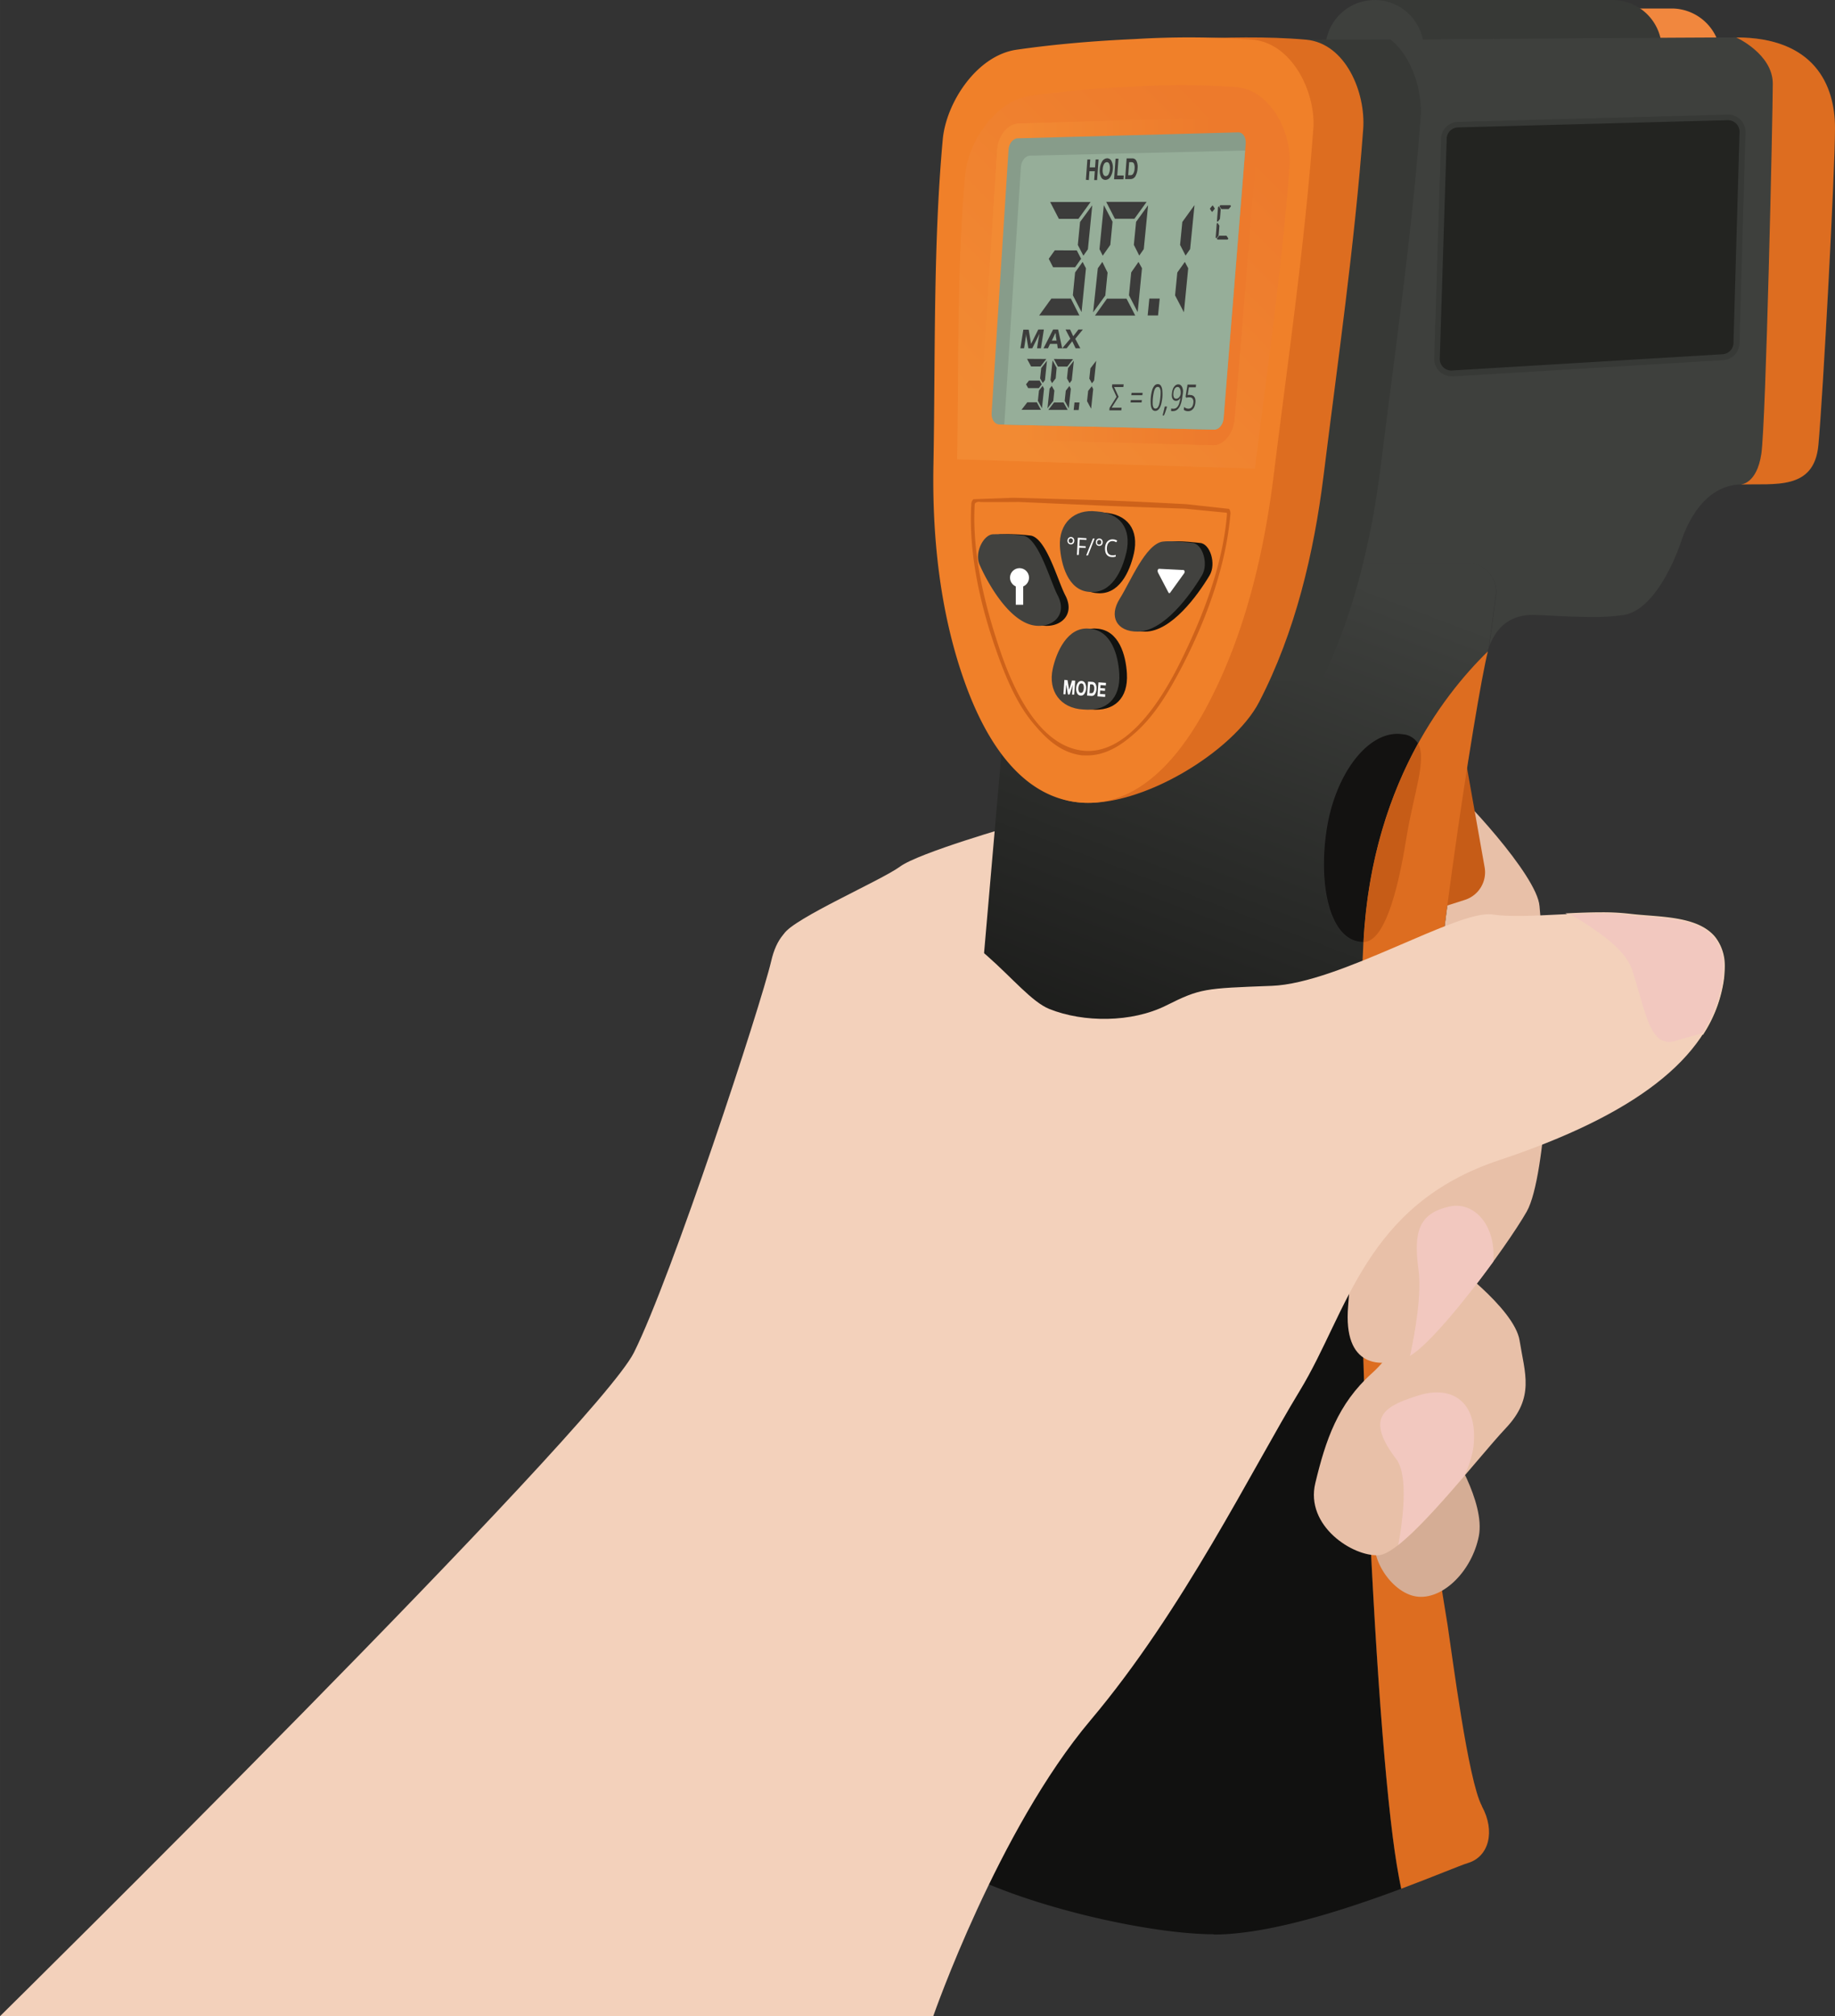 <svg xmlns="http://www.w3.org/2000/svg" xmlns:xlink="http://www.w3.org/1999/xlink" width="159.21mm" height="174.83mm" viewBox="0 0 451.3 495.58"><rect x="0" y="0" width="451.3" height="495.58" fill="#333333" stroke="none"/><defs><style>.cls-1{fill:#373936;}.cls-2{fill:#42423f;}.cls-3{fill:url(#Безымянный_градиент_89);}.cls-17,.cls-4{fill:#111210;}.cls-4{opacity:0.53;}.cls-5{fill:#3e403d;}.cls-6{fill:#c65c17;}.cls-7{fill:url(#Безымянный_градиент_93);}.cls-8{fill:#f3d1bb;}.cls-9{fill:#e8c0a8;}.cls-10{fill:#f1873e;}.cls-11{clip-path:url(#clip-path);}.cls-12{clip-path:url(#clip-path-2);}.cls-13{clip-path:url(#clip-path-3);}.cls-14{clip-path:url(#clip-path-4);}.cls-15{fill:#dd6d20;}.cls-16{fill:#f08029;}.cls-18{clip-path:url(#clip-path-5);}.cls-19{clip-path:url(#clip-path-6);}.cls-20{fill:#ce621a;}.cls-21{clip-path:url(#clip-path-7);}.cls-22{fill:#fff;}.cls-23{clip-path:url(#clip-path-8);}.cls-24{fill:url(#Безымянный_градиент_89-2);}.cls-25{clip-path:url(#clip-path-9);}.cls-26{fill:url(#Безымянный_градиент_89-4);}.cls-27{fill:#879c8a;}.cls-28{fill:#96ae99;}.cls-29{fill:#3c3c3b;}.cls-30{clip-path:url(#clip-path-10);}.cls-31{fill:#131211;}.cls-32{clip-path:url(#clip-path-11);}.cls-33{fill:#d5ad95;}.cls-34{fill:#f2c8bf;}</style><linearGradient id="Безымянный_градиент_89" x1="241.13" y1="69.06" x2="309.2" y2="69.06" gradientUnits="userSpaceOnUse"><stop offset="0.12" stop-color="#f28a33"/><stop offset="0.84" stop-color="#ed7a2c"/></linearGradient><linearGradient id="Безымянный_градиент_93" x1="371.98" y1="126.22" x2="286.52" y2="351.59" gradientUnits="userSpaceOnUse"><stop offset="0.12" stop-color="#3e403d"/><stop offset="0.84" stop-color="#111110"/></linearGradient><clipPath id="clip-path"><path class="cls-1" d="M396.24,0H338.07V24.21h58.17a12.11,12.11,0,1,0,0-24.21Z"/></clipPath><clipPath id="clip-path-2"><path class="cls-5" d="M247,177.64h0m0,0h0m0,0h0m0,0h0m0,0h0m0,0h0m0,0h0m0,0h0m0,0h0m0,0h0m0,0h0m0,0h0m0,0h0m0,0v0m0-.11h0m0,0a.41.41,0,0,0,0-.12.41.41,0,0,1,0,.12m0-.12v0m0-.1c.2-2.28,1-12.24,2.22-26.07-1.17,13.83-2,23.79-2.22,26.07m119.23-18.09,1.68-12.76a7.11,7.11,0,0,0-7-8.05H250.29c3.5-41.53,8.57-102.36,9.08-112.6.72-14.43,26.75-16,46.8-16,5.74,0,11,.13,15,.13C339.27,9.75,414,9.2,427,9.2c19.14,0,24.35,11.57,24.35,22.26s-3,66.09-4.09,77.94c-.9,9.6-8.12,9.66-15.48,9.66h-.16c-1.18,0-2.35,0-3.49,0-7.9.28-12.39,7.32-14.64,13.95s-7.32,17-14.08,18.14a50.39,50.39,0,0,1-8,.5c-5.8,0-11.93-.5-14.55-.5-3.94,0-8.45,1.69-10.63,7.88m-117-8.1a2.83,2.83,0,0,1,0-.29c0,.1,0,.2,0,.29m0-.3,0-.25a2,2,0,0,1,0,.25m0-.33v-.17c0,.06,0,.11,0,.17"/></clipPath><clipPath id="clip-path-3"><path class="cls-7" d="M298.5,475.44c-22.06,0-73.09-13.51-73.65-27,0-.17,0-.37,0-.61,0-19.15,22.11-270.17,22.11-270.17h0v-.13h0v0a.41.41,0,0,0,0-.12h0v-.1h0c.2-2.28,1-12.24,2.22-26.07V151c0-.09,0-.19,0-.29h0a2,2,0,0,0,0-.25v-.08c0-.06,0-.11,0-.17.32-3.73.66-7.72,1-11.91H360.85a7.11,7.11,0,0,1,7,8.05l-1.68,12.76c-.08.24-.18.58-.29,1a98.1,98.1,0,0,0-17.17,22.66,4.74,4.74,0,0,0-3.69-2.25,9.17,9.17,0,0,0-1.38-.11c-7.62,0-15.2,10-17.34,23.29-2.27,14.1.8,27.88,9,27.88h0a.57.57,0,0,1,0,.13c-2.95,57.42,1.56,175.08,7.19,219.55.64,5.09,1.35,9.37,2.11,13,8.22-3.07,14.48-5.73,16.43-6.34-5.17,1.61-40.54,17.59-62.55,17.59m62.55-17.59h0m0,0h0m5.15-7.57a13.36,13.36,0,0,0-1.76-6.37c-3.38-6.19-7.32-37.15-8.44-44.47s-9.57-52.91-7.32-103c-.26,5.87-.38,11.68-.38,17.38,0,42.89,6.7,79.18,7.7,85.64,1.12,7.32,5.06,38.28,8.44,44.47a13.36,13.36,0,0,1,1.76,6.37h0M348.7,296.42v0m0-.2h0m0,0a.45.45,0,0,1,0-.12v.12m0-.13v0m0-.09v0m0-.07v0m0-.07v0m0-.1h0m0-.06v0m0-.07v0m0-.06v0m0-.08v0m0-.07v0m0-.08v-.12s0,.08,0,.12m0-.14v0m0-.15a1.48,1.48,0,0,1,0-.21,1.48,1.48,0,0,0,0,.21m0-.21v0m0-.1a2.44,2.44,0,0,0,0-.27v.27m0-.29a.62.62,0,0,0,0-.13v.13m0-.15v0m0-.11h0m0,0v0m0-.14v0m0-.14v0m0-.16v0m0-.08v0m0-.07v0m0-.07v0m0-.09v0m0-.08h0m0-.07v0m0-.07v0m0-.22c0-.25,0-.5,0-.75,0,.25,0,.5,0,.75m0-.76v0m0-.07v0m0-.07v0m0-.08v0m0-.11v0m0-.05,0-.51,0,.51m0-.53c0-.2,0-.4,0-.6,0,.2,0,.4,0,.6m0-.61,0-.61,0,.61m0-.61,0-.46,0,.46m0-.46v0m0-.08v0m0-.08C351.52,249,359.75,193.26,364,169.8c-1.19,6.59-2.7,15.75-4.3,26.4-1.65,10.92-3.4,23.41-5,36.33-2.41,19.28-4.54,39.5-5.59,56.88M364,169.79c0-.09,0-.18,0-.27,0,.09,0,.18,0,.27m0-.27v0m0-.1v0m0-.08v0m0-.1h0"/></clipPath><clipPath id="clip-path-4"><path class="cls-1" d="M264.72,16.66a30,30,0,0,0-5.39,9.74c-.3,5.21-1.37,19-2.77,36.34-.41,16.21-.32,32.58-.61,48.7-.34,18.08-1.21,36.85,5,53.94.25.71.5,1.43.72,2.16h63.24c8.14-16.56,12.47-35.24,14.73-53.43,3.51-28.26,7.63-56.75,9.74-85.08.5-6.7-2.09-15.1-7.45-19.36-9,.05-16.47.08-20.75.08-14.34,0-44.25-1.67-56.46,6.91Z"/></clipPath><clipPath id="clip-path-5"><path class="cls-2" d="M275.27,165.52c-.27-4.48-1.92-10.66-7.42-11-5.34-.52-8.06,5.82-8.94,9.87-1.2,5.52,1.93,9.72,7.5,10,5.74.54,9.22-2.73,8.86-8.82Z"/></clipPath><clipPath id="clip-path-6"><path class="cls-2" d="M277,135.82c-1,4.38-3.6,10.22-9.08,9.67-5.36-.34-7-7-7.24-11.17-.31-5.64,3.45-9.28,9-8.62,5.76.38,8.67,4.17,7.34,10.12Z"/></clipPath><clipPath id="clip-path-7"><path class="cls-2" d="M293.25,133.46c2.42.11,4.1,5.06,2.34,8-3,5-9.41,13.73-15.78,13.79-5.09.05-7.23-3.64-4.4-8.12,2.59-4.1,6.28-13.31,10.5-14,2-.32,7.34.33,7.34.33Z"/></clipPath><clipPath id="clip-path-8"><path class="cls-2" d="M244.38,131.33c-2.42-.1-4.78,4.46-3.47,7.45,2.3,5.2,7.6,14.27,13.69,15,4.38.53,8-2.71,5.53-7.43-1.85-3.51-4.58-13.81-8.4-14.69a46.8,46.8,0,0,0-7.35-.33Z"/></clipPath><linearGradient id="Безымянный_градиент_89-2" x1="232.7" y1="115.01" x2="325.33" y2="23.69" xlink:href="#Безымянный_градиент_89"/><clipPath id="clip-path-9"><path class="cls-3" d="M298.3,109.4,245.51,108c-2.63-.07-4.59-3-4.37-6.5q2.06-32.31,4.1-64.62c.22-3.51,2.6-6.43,5.31-6.51l54.26-1.62c2.7-.08,4.66,2.85,4.36,6.52l-5.55,67.62c-.3,3.67-2.69,6.6-5.32,6.53Z"/></clipPath><linearGradient id="Безымянный_градиент_89-4" x1="240.92" y1="69.06" x2="309.47" y2="69.06" xlink:href="#Безымянный_градиент_89"/><clipPath id="clip-path-10"><path class="cls-4" d="M425,29.54h-.08l-66.35,1.78a2.86,2.86,0,0,0-2.77,2.76L354.1,88.14a2.83,2.83,0,0,0,.86,2.13,2.8,2.8,0,0,0,2.16.8l66.54-4a2.83,2.83,0,0,0,2.67-2.76l1.49-51.83A2.85,2.85,0,0,0,425,29.54Z"/></clipPath><clipPath id="clip-path-11"><path class="cls-6" d="M335.33,231.55c1.07-20.47,6.67-36.57,13.43-48.81,2.22,3.94-1.13,12.44-2.88,23.28-2.26,14.09-5.62,25.52-10.55,25.53"/></clipPath></defs><g id="Слой_2" data-name="Слой 2"><g id="Слой_1-2" data-name="Слой 1"><path class="cls-8" d="M249.65,202.83S226,209.59,221.36,213s-26.27,12.78-28.52,16.53-3.15,24.42,10.79,21.46,38.77-7.19,42.48-12.66,3.54-35.47,3.54-35.47Z"/><path class="cls-9" d="M381.38,250.12s-20.69,6.76-22.38-1.27S348.87,210.79,344.23,206s6.84-17.06,10.81-14.1,23,23.22,23.59,30.82,2.75,27.44,2.75,27.44"/><path class="cls-10" d="M411.44,2.09H353.27V26.3h58.17a12.11,12.11,0,0,0,0-24.21Z"/><path class="cls-1" d="M396.24,0H338.07V24.21h58.17a12.11,12.11,0,1,0,0-24.21Z"/><path class="cls-5" d="M350.17,12.1a12.1,12.1,0,1,0-12.1,12.11,12.1,12.1,0,0,0,12.1-12.11Z"/><path class="cls-5" d="M247,177.64h0m0,0h0m0,0h0m0,0h0m0,0h0m0,0h0m0,0h0m0,0h0m0,0h0m0,0h0m0,0h0m0,0h0m0,0h0m0,0v0m0-.11h0m0,0a.41.41,0,0,0,0-.12.41.41,0,0,1,0,.12m0-.12v0m0-.1c.2-2.28,1-12.24,2.22-26.07-1.17,13.83-2,23.79-2.22,26.07m119.23-18.09,1.68-12.76a7.11,7.11,0,0,0-7-8.05H250.29c3.5-41.53,8.57-102.36,9.08-112.6.72-14.43,26.75-16,46.8-16,5.74,0,11,.13,15,.13C339.27,9.75,414,9.2,427,9.2c19.14,0,24.35,11.57,24.35,22.26s-3,66.09-4.09,77.94c-.9,9.6-8.12,9.66-15.48,9.66h-.16c-1.18,0-2.35,0-3.49,0-7.9.28-12.39,7.32-14.64,13.95s-7.32,17-14.08,18.14a50.39,50.39,0,0,1-8,.5c-5.8,0-11.93-.5-14.55-.5-3.94,0-8.45,1.69-10.63,7.88m-117-8.1a2.83,2.83,0,0,1,0-.29c0,.1,0,.2,0,.29m0-.3,0-.25a2,2,0,0,1,0,.25m0-.33v-.17c0,.06,0,.11,0,.17"/><path class="cls-7" d="M298.5,475.44c-22.06,0-73.09-13.51-73.65-27,0-.17,0-.37,0-.61,0-19.15,22.11-270.17,22.11-270.17h0v-.13h0v0a.41.41,0,0,0,0-.12h0v-.1h0c.2-2.28,1-12.24,2.22-26.07V151c0-.09,0-.19,0-.29h0a2,2,0,0,0,0-.25v-.08c0-.06,0-.11,0-.17.32-3.73.66-7.72,1-11.91H360.85a7.11,7.11,0,0,1,7,8.05l-1.68,12.76c-.08.24-.18.58-.29,1a98.1,98.1,0,0,0-17.17,22.66,4.74,4.74,0,0,0-3.69-2.25,9.17,9.17,0,0,0-1.38-.11c-7.62,0-15.2,10-17.34,23.29-2.27,14.1.8,27.88,9,27.88h0a.57.57,0,0,1,0,.13c-2.95,57.42,1.56,175.08,7.19,219.55.64,5.09,1.35,9.37,2.11,13,8.22-3.07,14.48-5.73,16.43-6.34-5.17,1.61-40.54,17.59-62.55,17.59m62.55-17.59h0m0,0h0m5.15-7.57a13.36,13.36,0,0,0-1.76-6.37c-3.38-6.19-7.32-37.15-8.44-44.47s-9.57-52.91-7.32-103c-.26,5.87-.38,11.68-.38,17.38,0,42.89,6.7,79.18,7.7,85.64,1.12,7.32,5.06,38.28,8.44,44.47a13.36,13.36,0,0,1,1.76,6.37h0M348.7,296.42v0m0-.2h0m0,0a.45.45,0,0,1,0-.12v.12m0-.13v0m0-.09v0m0-.07v0m0-.07v0m0-.1h0m0-.06v0m0-.07v0m0-.06v0m0-.08v0m0-.07v0m0-.08v-.12s0,.08,0,.12m0-.14v0m0-.15a1.48,1.48,0,0,1,0-.21,1.48,1.48,0,0,0,0,.21m0-.21v0m0-.1a2.44,2.44,0,0,0,0-.27v.27m0-.29a.62.62,0,0,0,0-.13v.13m0-.15v0m0-.11h0m0,0v0m0-.14v0m0-.14v0m0-.16v0m0-.08v0m0-.07v0m0-.07v0m0-.09v0m0-.08h0m0-.07v0m0-.07v0m0-.22c0-.25,0-.5,0-.75,0,.25,0,.5,0,.75m0-.76v0m0-.07v0m0-.07v0m0-.08v0m0-.11v0m0-.05,0-.51,0,.51m0-.53c0-.2,0-.4,0-.6,0,.2,0,.4,0,.6m0-.61,0-.61,0,.61m0-.61,0-.46,0,.46m0-.46v0m0-.08v0m0-.08C351.52,249,359.75,193.26,364,169.8c-1.19,6.59-2.7,15.75-4.3,26.4-1.65,10.92-3.4,23.41-5,36.33-2.41,19.28-4.54,39.5-5.59,56.88M364,169.79c0-.09,0-.18,0-.27,0,.09,0,.18,0,.27m0-.27v0m0-.1v0m0-.08v0m0-.1h0"/><path class="cls-1" d="M264.72,16.66a30,30,0,0,0-5.39,9.74c-.3,5.21-1.37,19-2.77,36.34-.41,16.21-.32,32.58-.61,48.7-.34,18.08-1.21,36.85,5,53.94.25.71.5,1.43.72,2.16h63.24c8.14-16.56,12.47-35.24,14.73-53.43,3.51-28.26,7.63-56.75,9.74-85.08.5-6.7-2.09-15.1-7.45-19.36-9,.05-16.47.08-20.75.08-14.34,0-44.25-1.67-56.46,6.91Z"/><path class="cls-6" d="M358.83,177.64l6.3,35.54a7.11,7.11,0,0,1-4.83,8l-11.19,3.58,9.72-47.14Z"/><path class="cls-15" d="M335.26,31.81c.68-9-4.28-21.19-14.08-22.06C311.69,8.9,301,9.18,291.4,9.6s-19.54,1.24-29.12,2.62c-9.78,1.4-17.34,13-18.16,22.08-2.38,26.05-1.8,53.35-2.29,79.93-.34,18.08-1.21,36.85,5,53.93,4.6,12.68,3.64,27.67,18.62,29.08,15.27,1.45,38-12.66,44.21-24.67,8.88-17.1,13.5-36.66,15.86-55.67,3.51-28.26,7.64-56.76,9.74-85.09Z"/><path class="cls-16" d="M323,31.81c.68-9-5.14-21.19-14.94-22.06a219.66,219.66,0,0,0-28.92-.15c-9.73.43-19.54,1.24-29.12,2.62-9.78,1.4-17.34,13-18.16,22.08-2.38,26.05-1.8,53.35-2.29,79.93-.34,18.08,1.67,36.85,7.87,53.93,4.61,12.68,13,27.67,28,29.08,15.27,1.45,25.71-12.66,31.94-24.67,8.88-17.1,13.5-36.66,15.86-55.67,3.51-28.26,7.64-56.76,9.74-85.09Z"/><path class="cls-17" d="M277.15,165.52c-.27-4.48-1.92-10.66-7.42-11-5.34-.52-8.05,5.82-8.93,9.87-1.2,5.52,1.92,9.72,7.49,10,5.75.54,9.22-2.73,8.86-8.82Z"/><path class="cls-17" d="M295.13,133.46c2.42.11,4.1,5.06,2.34,8-3,5-9.41,13.73-15.77,13.79-5.1.05-7.23-3.64-4.41-8.12,2.59-4.1,6.28-13.31,10.5-14,2-.32,7.34.33,7.34.33Z"/><path class="cls-17" d="M246.26,131.33c-2.42-.1-4.78,4.46-3.46,7.45,2.29,5.2,7.6,14.27,13.68,15,4.38.53,8-2.71,5.53-7.43-1.85-3.51-4.58-13.81-8.4-14.69a46.8,46.8,0,0,0-7.35-.33Z"/><path class="cls-2" d="M275.27,165.52c-.27-4.48-1.92-10.66-7.42-11-5.34-.52-8.06,5.82-8.94,9.87-1.2,5.52,1.93,9.72,7.5,10,5.74.54,9.22-2.73,8.86-8.82Z"/><path class="cls-17" d="M278.85,136.12c-1,4.38-3.6,10.22-9.08,9.67-5.36-.34-7-7-7.25-11.17-.3-5.64,3.46-9.28,9-8.62,5.76.38,8.67,4.17,7.34,10.12Z"/><path class="cls-2" d="M277,135.82c-1,4.38-3.6,10.22-9.08,9.67-5.36-.34-7-7-7.24-11.17-.31-5.64,3.45-9.28,9-8.62,5.76.38,8.67,4.17,7.34,10.12Z"/><path class="cls-20" d="M241,123.36a1.53,1.53,0,0,0-1.12.27.54.54,0,0,0-.16.38c-.67,12,2.4,24.53,6.22,35.8,3.07,9.07,9.36,23.56,20.48,24.71s19.76-13.5,23.86-21.77c5.49-11.06,10.45-23.74,11.48-36.31,0-.24,0-.38-.1-.41l-10.2-1s-14.44-.48-21.16-.78l-19.76-.87s-7.67.07-9.54,0Zm25.33,62.32c-5.48-.55-9.19-4.23-12.4-8.11-4-4.84-6.64-11.29-8.75-17.22-4-11.26-7-24.15-6.3-36.37a1.71,1.71,0,0,1,.53-1.27l9.84-.36,20.7.58c7,.19,21.84,1,21.84,1l10.47,1.15a1.75,1.75,0,0,1,.34,1.36c-1.09,12.8-5.95,25.81-11.65,36.93-3,5.78-6.49,11.89-11.18,16.23-3.64,3.37-7.93,6.45-13.44,6.05Z"/><path class="cls-2" d="M293.25,133.46c2.42.11,4.1,5.06,2.34,8-3,5-9.41,13.73-15.78,13.79-5.09.05-7.23-3.64-4.4-8.12,2.59-4.1,6.28-13.31,10.5-14,2-.32,7.34.33,7.34.33Z"/><path class="cls-22" d="M284.75,140.64l2.62,5a.24.24,0,0,0,.45,0l3.41-4.72c.21-.29.11-.79-.17-.81l-6-.3c-.27,0-.45.47-.29.78Z"/><path class="cls-2" d="M244.38,131.33c-2.42-.1-4.78,4.46-3.47,7.45,2.3,5.2,7.6,14.27,13.69,15,4.38.53,8-2.71,5.53-7.43-1.85-3.51-4.58-13.81-8.4-14.69a46.8,46.8,0,0,0-7.35-.33Z"/><path class="cls-22" d="M261.54,170.55c.09-1.37.14-2.06.24-3.43l.76.06c.17,1,.25,1.43.41,2.39h0l.71-2.31.77.05-.25,3.43-.51,0c.07-1,.11-1.45.18-2.43h0c-.31,1-.47,1.44-.78,2.39l-.42,0c-.17-1-.26-1.47-.43-2.45h0c-.06,1-.1,1.44-.17,2.4l-.5,0Z"/><path class="cls-22" d="M265.22,169.11a1.79,1.79,0,0,0,.1.8.54.54,0,0,0,.49.39.54.54,0,0,0,.54-.32,2.21,2.21,0,0,0,.12-1.6.55.55,0,0,0-.49-.4.56.56,0,0,0-.55.33,2,2,0,0,0-.21.8Zm-.54,0a2.37,2.37,0,0,1,.42-1.27,1,1,0,0,1,.93-.46,1,1,0,0,1,.85.59,2.43,2.43,0,0,1,.23,1.31,2.32,2.32,0,0,1-.42,1.25,1,1,0,0,1-.93.45,1,1,0,0,1-.85-.58,2.29,2.29,0,0,1-.23-1.29Z"/><path class="cls-22" d="M268.1,168.21c-.07.87-.1,1.3-.16,2.17l.48,0a.47.47,0,0,0,.44-.2,1.33,1.33,0,0,0,.25-.78,1.71,1.71,0,0,0-.09-.84.59.59,0,0,0-.54-.35l-.38,0Zm-.75,2.76.25-3.43,1.07.07a.94.94,0,0,1,.76.48,2.21,2.21,0,0,1,.23,1.3,2.45,2.45,0,0,1-.37,1.23.93.93,0,0,1-.88.43l-1.06-.08Z"/><path class="cls-24" d="M308.64,115.2c3.07-24.74,6.68-49.68,8.53-74.47h0c.59-7.91-4.5-18.55-13.08-19.32a192.49,192.49,0,0,0-25.31-.12c-8.52.37-17.11,1.08-25.49,2.28C244.72,24.8,238.11,35,237.39,42.9c-2.09,22.81-1.57,46.7-2,70Z"/><path class="cls-22" d="M269.91,171.16l.25-3.44,1.85.13-.05.64-1.3-.1c0,.3,0,.45-.06.74l1.2.09-.05.59-1.19-.09c0,.34,0,.51-.06.85l1.33.09-.05.64-1.87-.14Z"/><path class="cls-3" d="M298.3,109.4,245.51,108c-2.63-.07-4.59-3-4.37-6.5q2.06-32.31,4.1-64.62c.22-3.51,2.6-6.43,5.31-6.51l54.26-1.62c2.7-.08,4.66,2.85,4.36,6.52l-5.55,67.62c-.3,3.67-2.69,6.6-5.32,6.53Z"/><g class="cls-25"><rect class="cls-26" x="240.92" y="28.65" width="68.55" height="80.81"/></g><path class="cls-27" d="M250.31,34c-1.16,0-2.18,1.28-2.27,2.78q-2.08,32.38-4.16,64.76c-.1,1.51.74,2.76,1.87,2.79l52.86,1.27c1.13,0,2.15-1.22,2.28-2.79q2.73-33.75,5.48-67.49c.13-1.57-.71-2.83-1.87-2.79L250.31,34Z"/><path class="cls-28" d="M253.35,38.26c-1.15,0-2.17,1.28-2.27,2.79Q249,72.7,247,104.36l51.66,1.24c1.13,0,2.15-1.22,2.28-2.79L306.23,37l-52.88,1.27Z"/><path class="cls-29" d="M297.58,51.33v-.07s.22-.29.65-.79h0a5.82,5.82,0,0,1,.52.78v.07a8.63,8.63,0,0,1-.65.79h0a5.06,5.06,0,0,1-.52-.78Z"/><path class="cls-29" d="M300.12,50.44l2.48,0a1.23,1.23,0,0,1,.15.24,7.25,7.25,0,0,1-.58.71l-1.77,0a6.14,6.14,0,0,1-.47-.7,1.33,1.33,0,0,1,.19-.24Zm-.26,7.49h1.78s.17.24.46.71a.94.94,0,0,1-.19.24h-2.47a1.33,1.33,0,0,1-.15-.23,8.78,8.78,0,0,1,.57-.72Zm-.42-3.16s.17.24.46.71c-.07,1-.11,1.44-.19,2.41a7.92,7.92,0,0,1-.57.71s-.07-.08-.16-.23c.11-1.35.16-2,.26-3.36a1.17,1.17,0,0,1,.2-.24Zm.32-4.06a7.38,7.38,0,0,1,.46.7c-.07,1-.11,1.45-.19,2.41a8,8,0,0,1-.58.72,1.23,1.23,0,0,1-.15-.24c.1-1.34.16-2,.26-3.35a1.17,1.17,0,0,1,.2-.24Z"/><path class="cls-29" d="M267.07,44.2c.14-2,.21-3,.36-5l.71,0c-.05.77-.08,1.16-.13,1.94l1.31,0c.06-.78.08-1.16.14-1.94l.72,0c-.15,2-.22,3-.36,5.06h-.72c.06-.87.09-1.31.16-2.18l-1.32,0-.15,2.18Z"/><path class="cls-29" d="M271.2,41.62a2.53,2.53,0,0,0,.12,1.15c.13.35.34.53.64.52a.83.83,0,0,0,.72-.54,3.14,3.14,0,0,0,.29-1.17,3.08,3.08,0,0,0-.12-1.2c-.13-.35-.34-.53-.64-.52a.85.85,0,0,0-.73.55,3.22,3.22,0,0,0-.28,1.21Zm-.72,0a4.22,4.22,0,0,1,.56-1.91,1.51,1.51,0,0,1,1.23-.8,1.17,1.17,0,0,1,1.12.75,3.53,3.53,0,0,1,.29,1.89,3.86,3.86,0,0,1-.56,1.88,1.49,1.49,0,0,1-1.23.79,1.19,1.19,0,0,1-1.12-.75,3.58,3.58,0,0,1-.29-1.85Z"/><path class="cls-29" d="M274,44.07c.14-2,.22-3,.36-5.07l.72,0-.3,4.13,1.59,0c0,.38-.05.57-.07.94l-2.3,0Z"/><path class="cls-29" d="M277.71,39.86c-.1,1.28-.14,1.92-.24,3.2h.64a.72.72,0,0,0,.58-.36,2.36,2.36,0,0,0,.34-1.18,2.72,2.72,0,0,0-.11-1.23.67.67,0,0,0-.7-.43Zm-1,4.15c.15-2,.22-3,.37-5.08l1.4,0a1.09,1.09,0,0,1,1,.6,3.34,3.34,0,0,1,.29,1.88,4.33,4.33,0,0,1-.5,1.85,1.39,1.39,0,0,1-1.17.76l-1.4,0Z"/><path class="cls-15" d="M428.08,119.09c8.42-.28,18.09,1.52,19.13-9.69,1.11-11.85,4.09-67.24,4.09-77.94S446.09,9.2,427,9.2c0,0,9,4.06,9,11.38s-1.69,83.54-2.82,91-5.06,7.5-5.06,7.5Z"/><path class="cls-1" d="M357,92.5a4.27,4.27,0,0,1-4.27-4.4l1.68-54a4.27,4.27,0,0,1,4.15-4.14l66.35-1.79a4.27,4.27,0,0,1,4.38,4.39l-1.49,51.83a4.25,4.25,0,0,1-4,4.14l-66.54,4Z"/><path class="cls-4" d="M425,29.54h-.08l-66.35,1.78a2.86,2.86,0,0,0-2.77,2.76L354.1,88.14a2.83,2.83,0,0,0,.86,2.13,2.8,2.8,0,0,0,2.16.8l66.54-4a2.83,2.83,0,0,0,2.67-2.76l1.49-51.83A2.85,2.85,0,0,0,425,29.54Z"/><path class="cls-15" d="M364.46,443.91c-3.38-6.19-7.32-37.15-8.44-44.47s-9.57-52.91-7.32-103c2.17-48.22,14.37-125.11,17.23-136.34-11.65,11.37-28.68,34.2-30.61,71.6-2.95,57.42,1.56,175.08,7.19,219.55.64,5.09,1.35,9.37,2.11,13,8.26-3.09,14.54-5.76,16.46-6.34,5.07-1.55,6.76-7.74,3.38-13.94"/><path class="cls-31" d="M335.32,231.55c-8.17,0-11.24-13.78-9-27.88,2.14-13.3,9.72-23.29,17.34-23.29a9.17,9.17,0,0,1,1.38.11,4.74,4.74,0,0,1,3.69,2.25C342,195,336.4,211.08,335.33,231.55h0"/><path class="cls-6" d="M335.33,231.55c1.07-20.47,6.67-36.57,13.43-48.81,2.22,3.94-1.13,12.44-2.88,23.28-2.26,14.09-5.62,25.52-10.55,25.53"/><path class="cls-9" d="M381.38,250.12s-.84,38.84-5.91,47.71-23.22,33.35-29.56,35.89-15.62,2.53-14.35-12.67,1.27-30.82,8.87-36.73,20.26-27.44,18.57-35.47c-1.53-7.29,22.38,1.27,22.38,1.27Z"/><path class="cls-8" d="M229.52,495.58s15.91-45.76,38.71-72.78,39.68-61.64,51.5-81.06,16-45.6,49-56.58,51.51-24.89,54.89-42.84S410.93,226,400.8,224.78s-25.33,1.25-33.78,0-37.54,16.91-54.23,17.54-17.54.62-26,4.84-20.26,4.23-28.71.85-19.42-23.6-38.84-23.6-27,.8-29.56,11.78-24.48,77.68-33.77,96.26S0,495.58,0,495.58Z"/><path class="cls-33" d="M356.52,355.67s8.87,13.47,7.18,21.93-8.58,15.37-14.85,14.88-12.18-9.41-10.49-14.88,4.23-21.93,4.23-21.93Z"/><path class="cls-9" d="M356,309.65s16.46,11.82,17.73,19.85,3.8,13.93-3.38,21.53-24.91,30.82-31.24,31.24-18.16-7.18-15.62-17.73,5.49-19.42,13.93-27S356,309.65,356,309.65Z"/><path class="cls-34" d="M400.8,224.78a93.79,93.79,0,0,0-15.17-.12c7,3.91,14,8.87,15.59,13.64,3.38,10.13,4.29,19.73,11,17.73,2-.58,4.29-1.24,6.61-1.86a33.38,33.38,0,0,0,4.79-11.85c3.38-17.95-12.67-16.29-22.8-17.54Z"/><path class="cls-8" d="M400.8,224.78l0-.18a57.19,57.19,0,0,0-7-.36c-2.65,0-5.42.11-8.19.24l-.62,0,.54.3a69,69,0,0,1,9.79,6.48c2.82,2.32,4.95,4.74,5.72,7.06,1.54,4.61,2.56,9.1,3.86,12.47a13.14,13.14,0,0,0,2.27,4.08,4.35,4.35,0,0,0,3.35,1.57,6.18,6.18,0,0,0,1.72-.27c1.95-.58,4.28-1.23,6.6-1.86l.07,0,0-.06a33.37,33.37,0,0,0,4.81-11.91,24.05,24.05,0,0,0,.46-4.53,11.36,11.36,0,0,0-2.38-7.55c-2.24-2.68-5.79-3.87-9.62-4.51s-8-.73-11.41-1.16l0,.18,0,.17c4.61.57,10.42.55,15,2a11.87,11.87,0,0,1,5.76,3.54,11,11,0,0,1,2.3,7.32,24.48,24.48,0,0,1-.46,4.47,33,33,0,0,1-4.76,11.78l.15.1-.05-.18c-2.32.63-4.65,1.28-6.61,1.87a5.56,5.56,0,0,1-1.62.26,4,4,0,0,1-3.09-1.46c-1.28-1.41-2.22-3.78-3.12-6.67s-1.78-6.28-2.93-9.75c-.82-2.44-3-4.89-5.83-7.22a68.82,68.82,0,0,0-9.84-6.52l-.09.16v.18c2.76-.14,5.53-.25,8.17-.25a58.56,58.56,0,0,1,7,.36l0-.17Z"/><path class="cls-34" d="M356.47,296.56c-7.6,1.69-8.87,6.34-7.6,15.57.81,5.94-.82,15.25-2.08,21.14,4.62-2.74,13.54-13.64,20.47-23.16.74-9-4.76-14.89-10.79-13.55Z"/><path class="cls-34" d="M348.87,343c-8,2.54-13.51,5.07-5.49,15.63,3,3.94,1.72,14.56.51,21.11,4.57-3.6,10.67-10.46,16.13-16.83a23.58,23.58,0,0,0,2.36-7.24c1.26-11.4-5.49-15.2-13.51-12.67Z"/><path class="cls-29" d="M265.47,77.54h-9.9l3-4.15h4.8Zm-.65-16,1.07,2.07-1.48,2.08H259l-1.07-2.08,1.48-2.07Zm3.4-11.89-3,4.15h-4.8l-2.14-4.15Zm-1.14,16.31L266,76.72l-2.14-4.15.55-5.61,1.85-2.58Zm-2-5.75.55-5.65,3-4.09-1.07,10.79-1.11,1.59Z"/><path class="cls-29" d="M272.4,67l-.56,5.63-3,4.15L270,65.94l1.11-1.56Zm6.8,10.56h-9.9l2.95-4.15h4.81Zm-8.79-16.32,1.07-10.82,2.14,4.09-.55,5.68-1.86,2.65ZM282,49.62l-3,4.15h-4.8l-2.14-4.15Zm-1.14,16.31-1.06,10.79-2.14-4.15.55-5.61L280,64.38Zm-2-5.75.55-5.65,2.95-4.09-1.06,10.79-1.11,1.59Z"/><path class="cls-29" d="M282.26,77.54l.41-4.15h2.55l-.41,4.15Z"/><path class="cls-29" d="M292.23,65.94l-1.06,10.82L289,72.6l.55-5.63,1.85-2.59Zm-2-5.75.55-5.63,3-4.15L292.7,61.23l-1.12,1.59Z"/><path class="cls-29" d="M256,100.73l-4.77,0,1.42-1.84H255Zm-.31-7.18.51.93-.71.92-2.62,0-.52-.93.71-.92Zm1.63-5.31-1.42,1.84h-2.31l-1-1.87Zm-.55,7.3-.51,4.82-1-1.86.27-2.51.89-1.15ZM255.8,93l.27-2.52,1.42-1.82L257,93.43l-.54.71Z"/><path class="cls-29" d="M259.31,96l-.26,2.52-1.43,1.85.51-4.84.54-.69Zm3.28,4.76-4.77,0,1.42-1.84h2.32Zm-4.23-7.34.51-4.84,1,1.84L259.64,93l-.9,1.18Zm5.55-5.15-1.42,1.84h-2.31l-1-1.87Zm-.55,7.3-.51,4.82-1-1.86.27-2.51.89-1.15ZM262.41,93l.27-2.52,1.42-1.82-.51,4.82-.54.71Z"/><path class="cls-29" d="M264.06,100.79l.2-1.86h1.23l-.2,1.86Z"/><path class="cls-29" d="M268.86,95.63l-.51,4.84-1-1.87.27-2.52.89-1.15Zm-.95-2.58.27-2.52,1.42-1.85-.51,4.84-.54.71Z"/><path class="cls-29" d="M272.83,100.86l.06-.61,1.71-2.72-1.12-2.45.06-.61,2.81,0-.07.66H274l1.11,2.39-1.71,2.69c.15,0,.29,0,.44,0h2l-.07.66Z"/><path class="cls-29" d="M278.05,98.93l.06-.59,2.72,0-.07.59Zm.19-1.78.06-.59,2.72,0-.07.59Z"/><path class="cls-29" d="M285.86,97.75a11.5,11.5,0,0,1-.23,1.39,4.42,4.42,0,0,1-.35,1,1.78,1.78,0,0,1-.51.64,1,1,0,0,1-.66.22.86.86,0,0,1-.74-.39,2.6,2.6,0,0,1-.34-1.13,10,10,0,0,1,0-1.78,10.33,10.33,0,0,1,.32-1.76,3.05,3.05,0,0,1,.57-1.13,1.09,1.09,0,0,1,.85-.39.86.86,0,0,1,.74.4,2.33,2.33,0,0,1,.34,1.13A8.92,8.92,0,0,1,285.86,97.75Zm-2.31,0a10.22,10.22,0,0,0-.06,1.49,2,2,0,0,0,.19.89.55.55,0,0,0,.5.3.71.71,0,0,0,.56-.29,2.43,2.43,0,0,0,.38-.88,9.36,9.36,0,0,0,.25-1.49,10.23,10.23,0,0,0,.07-1.48,2,2,0,0,0-.2-.89.53.53,0,0,0-.5-.3.7.7,0,0,0-.56.29,2.57,2.57,0,0,0-.38.89A12.32,12.32,0,0,0,283.55,97.73Z"/><path class="cls-29" d="M287,99.92l0,.1c-.06.22-.12.44-.2.68s-.17.49-.25.73-.18.47-.27.68h-.35c.06-.23.13-.48.19-.73s.13-.52.19-.77.11-.48.15-.69Z"/><path class="cls-29" d="M290.81,97.32c-.05.39-.1.77-.18,1.14a6.36,6.36,0,0,1-.29,1,3.1,3.1,0,0,1-.44.83,1.8,1.8,0,0,1-.61.56,1.62,1.62,0,0,1-.81.2l-.28,0A1.09,1.09,0,0,1,288,101l.07-.63a.67.67,0,0,0,.24.09.86.86,0,0,0,.28,0,1.15,1.15,0,0,0,.88-.35,2.25,2.25,0,0,0,.55-1,8.07,8.07,0,0,0,.3-1.36h0a1.7,1.7,0,0,1-.26.38,1.28,1.28,0,0,1-.37.29,1.06,1.06,0,0,1-.48.1.9.9,0,0,1-.62-.23,1.38,1.38,0,0,1-.35-.67,2.9,2.9,0,0,1,0-1,3.66,3.66,0,0,1,.28-1.14,2,2,0,0,1,.55-.74,1.12,1.12,0,0,1,.74-.26.91.91,0,0,1,.55.18,1.36,1.36,0,0,1,.4.54,2.93,2.93,0,0,1,.2.88A7.26,7.26,0,0,1,290.81,97.32Zm-1.2-2.21a.8.8,0,0,0-.66.38,2.25,2.25,0,0,0-.36,1.14,2,2,0,0,0,.1,1,.61.61,0,0,0,.59.37.85.85,0,0,0,.53-.18,1.38,1.38,0,0,0,.38-.45,1.47,1.47,0,0,0,.18-.56,2.91,2.91,0,0,0,0-.59,1.92,1.92,0,0,0-.11-.55,1.05,1.05,0,0,0-.25-.41A.62.62,0,0,0,289.61,95.11Z"/><path class="cls-29" d="M292.78,97.1a1.23,1.23,0,0,1,.72.22,1.27,1.27,0,0,1,.43.65,2.55,2.55,0,0,1,.06,1,3.34,3.34,0,0,1-.3,1.13,1.91,1.91,0,0,1-.62.72,1.55,1.55,0,0,1-.87.25,2,2,0,0,1-.61-.09,1.13,1.13,0,0,1-.45-.27l.08-.69a1.18,1.18,0,0,0,.48.31,1.46,1.46,0,0,0,.57.12,1.06,1.06,0,0,0,1-.62,2.17,2.17,0,0,0,.22-.8,1.47,1.47,0,0,0-.15-1,.87.87,0,0,0-.78-.36,3.18,3.18,0,0,0-.4,0,1.79,1.79,0,0,0-.36.1l-.22-.24.48-3h2.1l-.07.67H292.4l-.31,1.92.29-.07A2.41,2.41,0,0,1,292.78,97.1Z"/><path class="cls-29" d="M252.92,85.62l-.59-3.6h0c0,.09,0,.21,0,.39s0,.35-.06.55-.05.37-.07.52l-.34,2.14h-.91l.73-4.59H253l.58,3.51h0L255.35,81h1.38L256,85.62h-.95l.34-2.17c0-.15.06-.31.09-.5s.07-.37.11-.54.06-.3.08-.38h0l-1.8,3.59Z"/><path class="cls-29" d="M260.14,85.62,260,84.53h-1.75l-.52,1.09h-1.09L259,81h1.24l1,4.61Zm-.29-1.91-.18-1.07c0-.07,0-.16,0-.27s0-.23-.05-.34,0-.22,0-.31c0,.09-.08.2-.14.32l-.17.36c-.05.12-.09.2-.11.24l-.51,1.07Z"/><path class="cls-29" d="M265.7,85.62h-1.16l-.83-1.74-1.39,1.74h-1.09l2-2.37L262.06,81h1.12l.77,1.65L265.22,81h1.09l-1.86,2.28Z"/><rect class="cls-22" x="249.82" y="143.24" width="1.83" height="5.41"/><circle class="cls-22" cx="250.74" cy="141.99" r="2.34"/><path class="cls-22" d="M263.33,133.81a.84.84,0,0,1-.43-.14.83.83,0,0,1-.28-.33,1,1,0,0,1-.08-.47,1,1,0,0,1,.13-.47.74.74,0,0,1,.31-.3.93.93,0,0,1,.45-.1.84.84,0,0,1,.42.14.72.72,0,0,1,.28.34,1.11,1.11,0,0,1-.05.94.79.79,0,0,1-.75.39Zm0-.33a.46.46,0,0,0,.39-.14.63.63,0,0,0,.15-.4.59.59,0,0,0-.11-.43.46.46,0,0,0-.37-.18.49.49,0,0,0-.4.14.63.63,0,0,0-.15.41.69.69,0,0,0,.11.42A.46.46,0,0,0,263.35,133.48Z"/><path class="cls-22" d="M265.3,136.4l-.44,0,.22-4.23,2.12.12,0,.43-1.68-.09-.08,1.55,1.57.08,0,.43-1.57-.08Z"/><path class="cls-22" d="M269.21,132.37l-1.64,4.15-.43,0,1.65-4.15Z"/><path class="cls-22" d="M270.31,134.18a.79.79,0,0,1-.43-.14.73.73,0,0,1-.27-.33.92.92,0,0,1-.08-.47,1.12,1.12,0,0,1,.12-.47.81.81,0,0,1,.31-.3.83.83,0,0,1,.45-.09.87.87,0,0,1,.43.13.93.93,0,0,1,.28.34,1.06,1.06,0,0,1,.08.48,1,1,0,0,1-.13.46.81.81,0,0,1-.31.3A.83.83,0,0,1,270.31,134.18Zm0-.33a.46.46,0,0,0,.39-.14.63.63,0,0,0,.15-.4.64.64,0,0,0-.11-.43.54.54,0,0,0-.77,0,.66.66,0,0,0-.15.41.69.69,0,0,0,.1.42A.49.49,0,0,0,270.34,133.85Z"/><path class="cls-22" d="M273.68,133a1.36,1.36,0,0,0-.58.09,1.19,1.19,0,0,0-.44.33,1.44,1.44,0,0,0-.3.53,2.57,2.57,0,0,0-.13.72,2.49,2.49,0,0,0,.1.93,1.22,1.22,0,0,0,.41.63,1.24,1.24,0,0,0,.74.25,1.89,1.89,0,0,0,.48,0,3.12,3.12,0,0,0,.44-.09l0,.42a2.18,2.18,0,0,1-.44.11,3.25,3.25,0,0,1-.55,0,1.57,1.57,0,0,1-1.5-1.1,3.28,3.28,0,0,1-.13-1.17,2.92,2.92,0,0,1,.17-.87,1.94,1.94,0,0,1,.39-.67,1.57,1.57,0,0,1,.6-.41,1.78,1.78,0,0,1,.78-.12,2.52,2.52,0,0,1,.56.09,2.9,2.9,0,0,1,.47.21l-.2.41a2.32,2.32,0,0,0-.39-.18A1.4,1.4,0,0,0,273.68,133Z"/></g></g></svg>